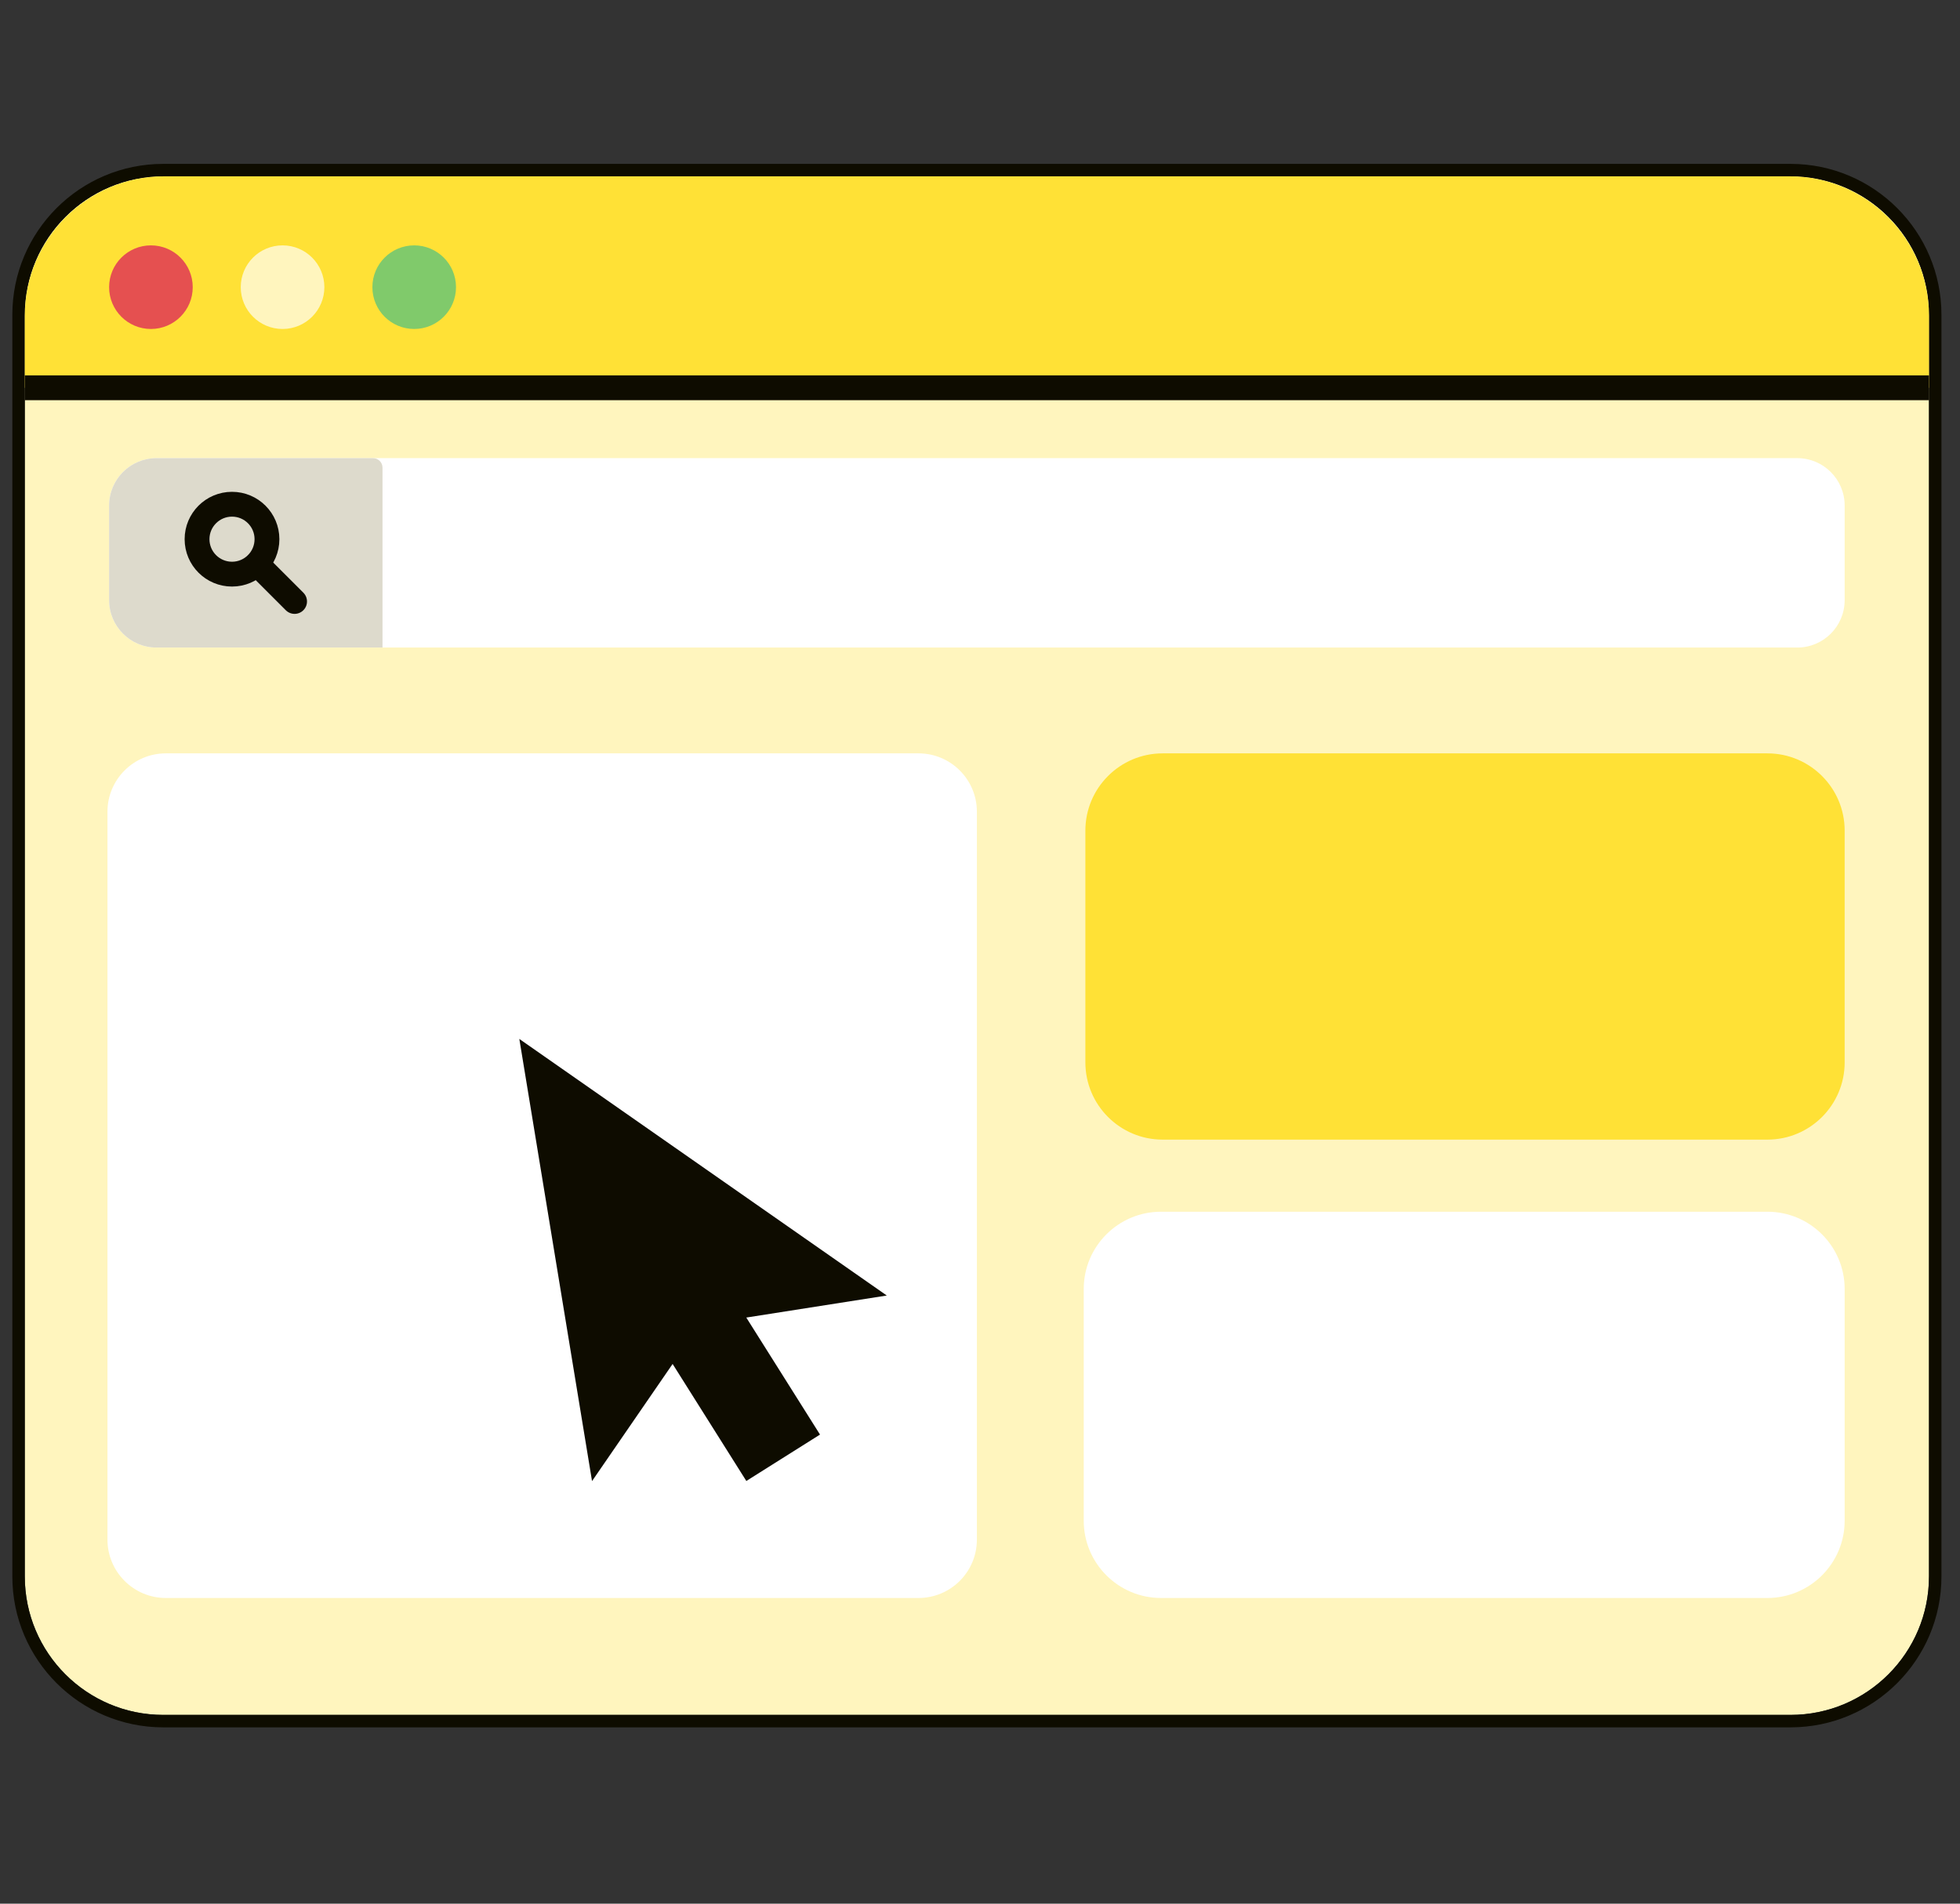 <?xml version="1.0" encoding="UTF-8" standalone="no"?><!DOCTYPE svg PUBLIC "-//W3C//DTD SVG 1.1//EN" "http://www.w3.org/Graphics/SVG/1.1/DTD/svg11.dtd"><svg width="100%" height="100%" viewBox="0 0 105 102" version="1.1" xmlns="http://www.w3.org/2000/svg" xmlns:xlink="http://www.w3.org/1999/xlink" xml:space="preserve" xmlns:serif="http://www.serif.com/" style="fill-rule:evenodd;clip-rule:evenodd;stroke-miterlimit:1.5;"><rect x="0" y="0" width="105" height="102" fill="#333333" stroke="none"/><g id="Localization"><path d="M103.339,16.867c0,-4.095 -3.324,-7.42 -7.419,-7.42l-87.173,0c-4.095,0 -7.419,3.325 -7.419,7.42l-0,67.6c-0,4.094 3.324,7.419 7.419,7.419l87.173,0c4.095,0 7.419,-3.325 7.419,-7.419l0,-67.6Z" style="fill:#fff5be;"/><path d="M104.006,16.867c-0,-4.463 -3.624,-8.086 -8.086,-8.086c-0,-0 -87.173,-0 -87.173,-0c-4.463,-0 -8.086,3.623 -8.086,8.086l-0,67.6c-0,4.462 3.623,8.086 8.086,8.086c0,-0 87.173,-0 87.173,-0c4.462,-0 8.086,-3.624 8.086,-8.086l-0,-67.6Zm-0.667,-0c0,-4.095 -3.324,-7.42 -7.419,-7.42l-87.173,0c-4.095,0 -7.419,3.325 -7.419,7.42l-0,67.6c-0,4.094 3.324,7.419 7.419,7.419l87.173,0c4.095,0 7.419,-3.325 7.419,-7.419l0,-67.6Z" style="fill:#0e0c00;"/><path d="M103.339,16.926c0,-4.128 -3.351,-7.479 -7.478,-7.479l-87.055,0c-4.127,0 -7.478,3.351 -7.478,7.479l-0,3.852l102.011,0l0,-3.852Z" style="fill:#ffe136;"/><path d="M1.328,20.778l102.011,0" style="fill:none;stroke:#0e0c00;stroke-width:1.33px;"/><path d="M52.333,43.492c0,-1.725 -1.4,-3.126 -3.126,-3.126l-40.324,0c-1.725,0 -3.126,1.401 -3.126,3.126l0,39.003c0,1.725 1.401,3.126 3.126,3.126l40.324,-0c1.726,-0 3.126,-1.401 3.126,-3.126l0,-39.003Z" style="fill:#fff;"/><path d="M98.821,69.064c0,-2.284 -1.854,-4.139 -4.139,-4.139l-32.486,0c-2.284,0 -4.139,1.855 -4.139,4.139l0,12.418c0,2.284 1.855,4.139 4.139,4.139l32.486,-0c2.285,-0 4.139,-1.855 4.139,-4.139l0,-12.418Z" style="fill:#fff;"/><path d="M98.821,27.085c0,-1.4 -1.137,-2.537 -2.537,-2.537l-87.901,0c-1.401,0 -2.538,1.137 -2.538,2.537l0,5.074c0,1.4 1.137,2.537 2.538,2.537l87.901,0c1.4,0 2.537,-1.137 2.537,-2.537l0,-5.074Z" style="fill:#fff;"/><path d="M20.491,25.055c0,-0.28 -0.227,-0.507 -0.507,-0.507l-11.601,0c-1.401,0 -2.538,1.137 -2.538,2.537l0,5.074c0,1.4 1.137,2.537 2.538,2.537l12.108,0l0,-9.641Z" style="fill:#dddacc;"/><path d="M98.821,44.506c0,-2.285 -1.854,-4.14 -4.139,-4.14l-32.398,0c-2.284,0 -4.139,1.855 -4.139,4.14l0,12.417c0,2.284 1.855,4.139 4.139,4.139l32.398,0c2.285,0 4.139,-1.855 4.139,-4.139l0,-12.417Z" style="fill:#ffe136;"/><circle cx="8.085" cy="15.387" r="2.24" style="fill:#e55050;"/><circle cx="15.137" cy="15.387" r="2.24" style="fill:#fff5be;"/><circle cx="22.189" cy="15.387" r="2.24" style="fill:#80ca6b;"/><g><circle cx="12.429" cy="28.89" r="1.873" style="fill:none;stroke:#0e0c00;stroke-width:1.33px;stroke-linecap:round;stroke-linejoin:round;"/><path d="M15.781,32.227l-2.009,-2.009" style="fill:none;stroke:#0e0c00;stroke-width:1.33px;stroke-linecap:round;stroke-linejoin:round;"/></g><path d="M36.033,73.082l-4.317,6.277l-3.895,-23.692l19.685,13.748l-7.526,1.181l3.949,6.27l-3.947,2.486l-3.949,-6.27Z" style="fill:#0e0c00;"/></g></svg>